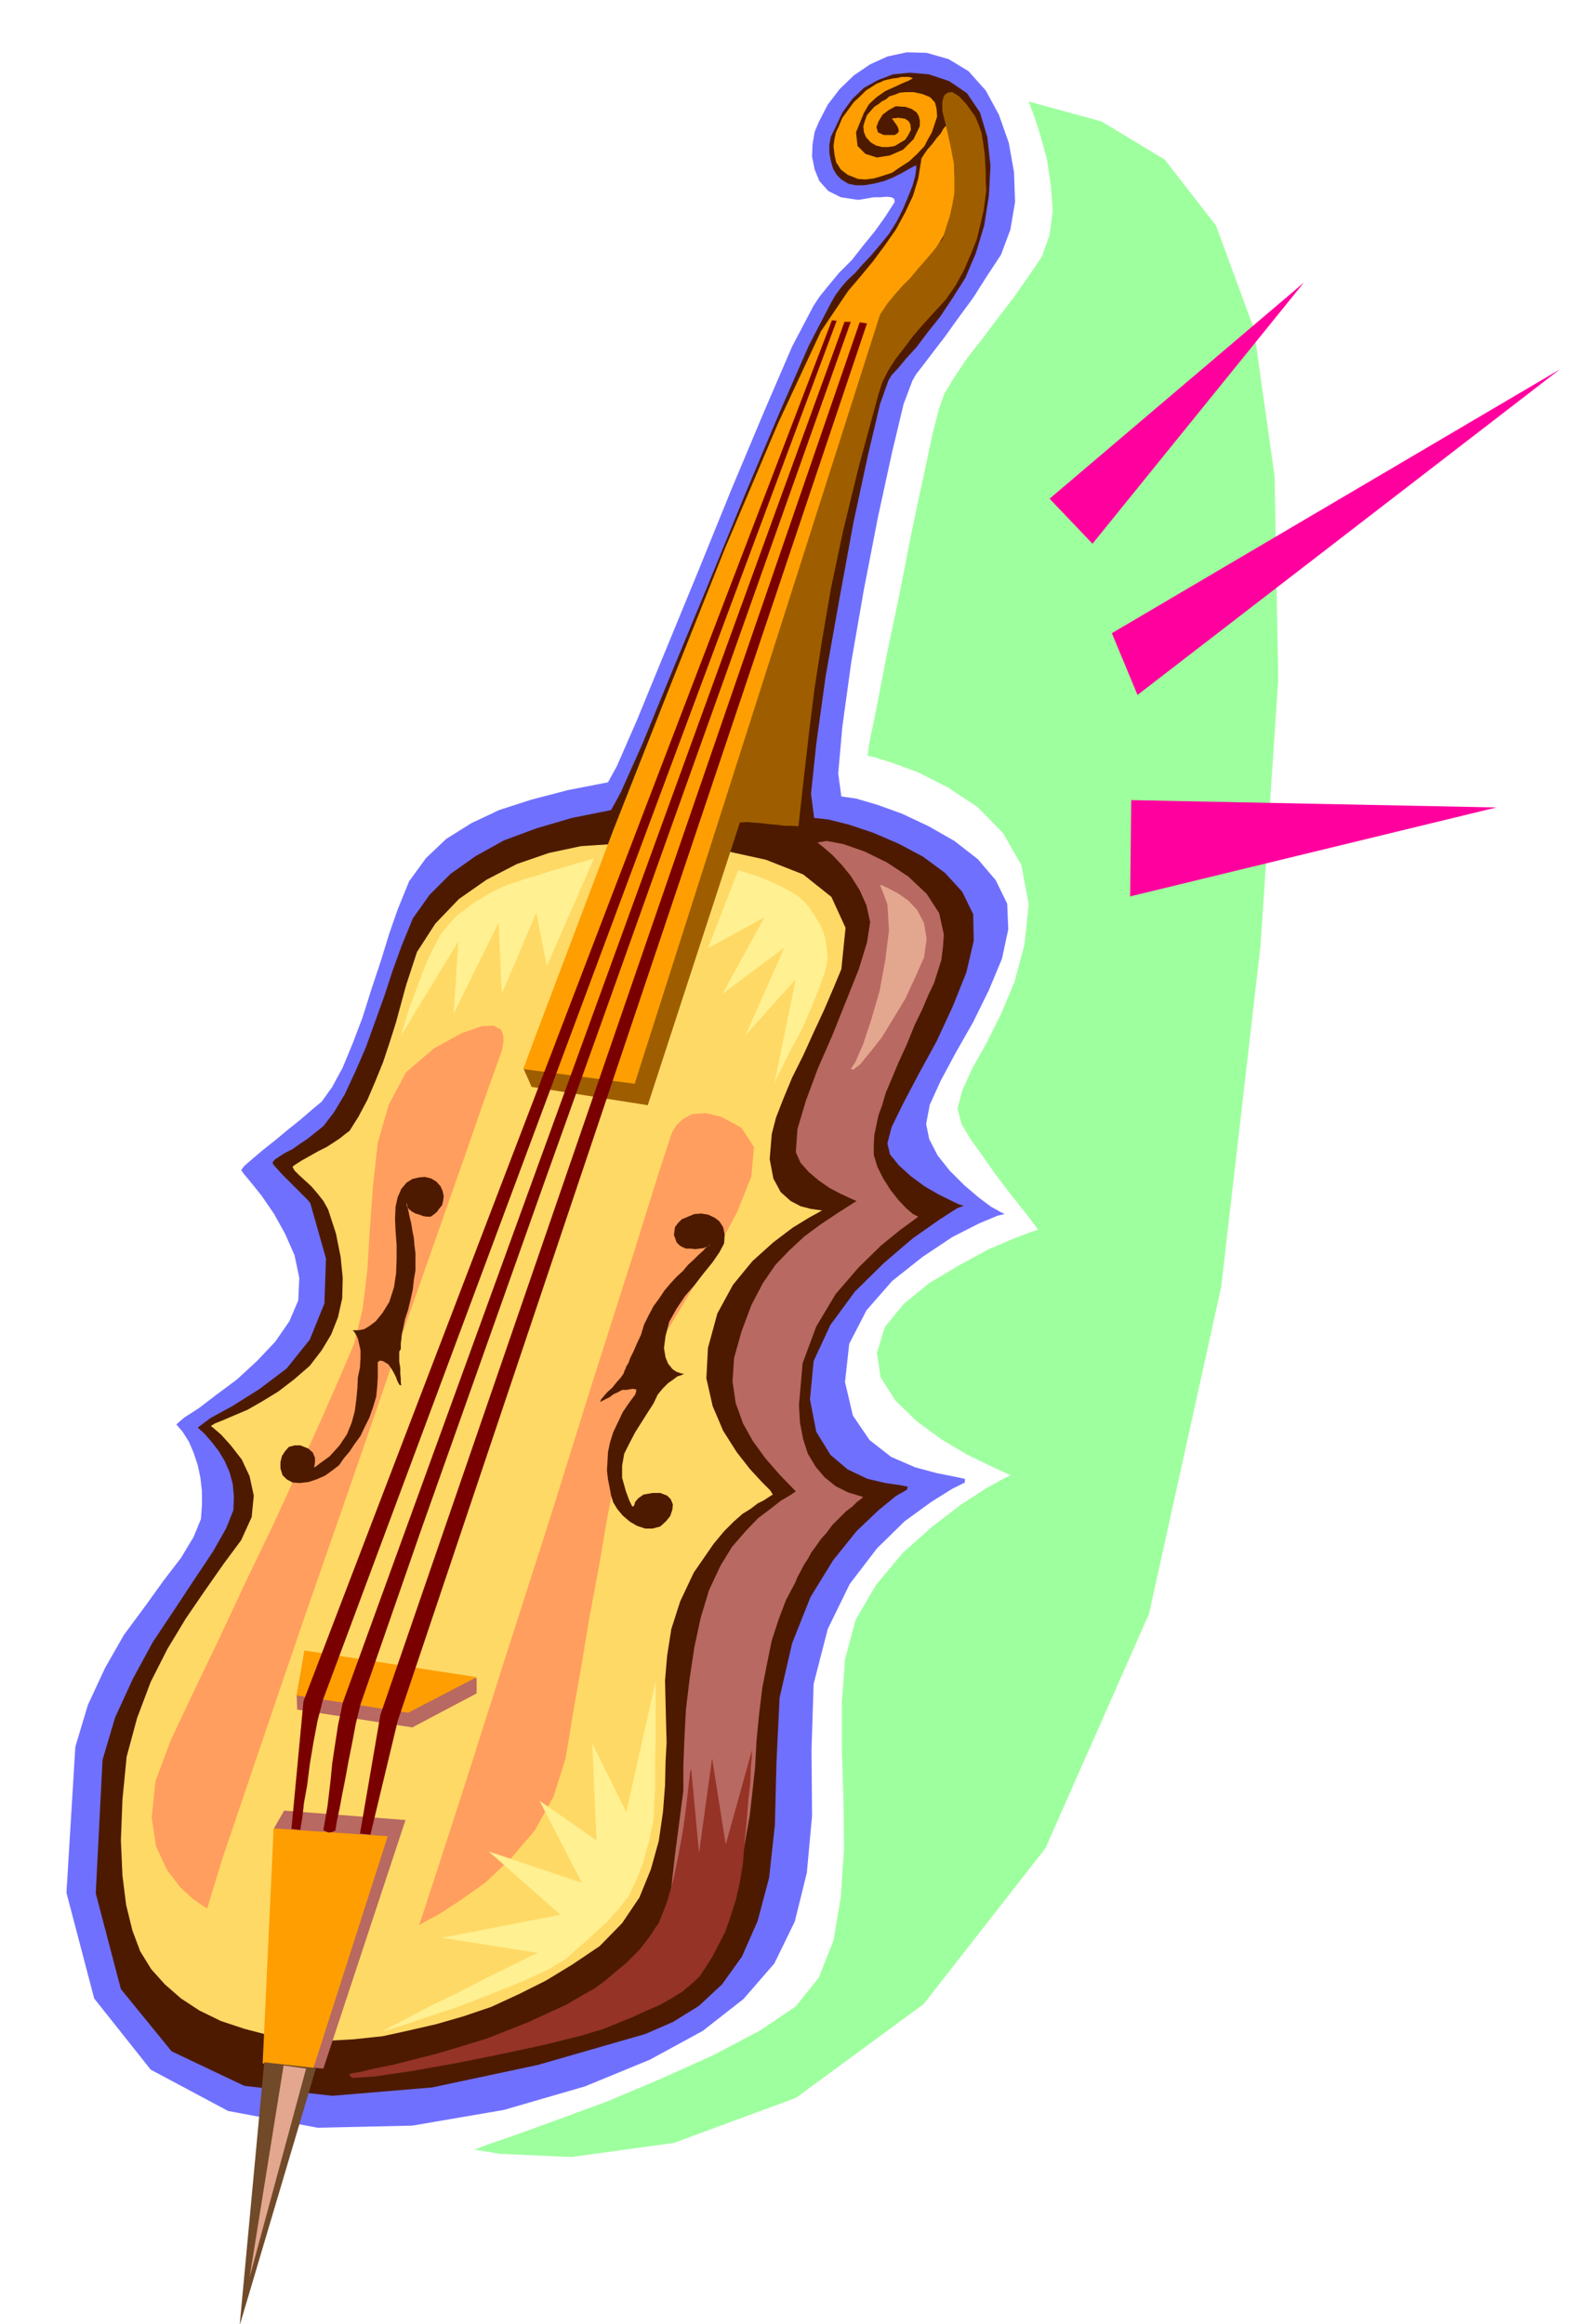 <svg xmlns="http://www.w3.org/2000/svg" fill-rule="evenodd" height="717.624" preserveAspectRatio="none" stroke-linecap="round" viewBox="0 0 3035 4441" width="490.455"><style>.pen1{stroke:none}.brush2{fill:#4d1a00}.brush4{fill:#ff9e00}.brush6{fill:#b86961}.brush9{fill:#e3a68f}.brush12{fill:#7a0000}</style><path class="pen1" style="fill:#7070ff" d="m1118 3987 124-51 101-55 78-61 59-68 39-80 23-93 10-109-1-126 4-126 27-105 42-86 52-68 53-52 51-37 40-25 24-12v-7l-19-4-35-7-41-11-46-20-41-32-32-47-15-64 8-73 33-64 49-56 58-46 57-38 51-26 36-15 13-3-8-4-18-10-24-18-27-23-28-28-23-29-16-31-6-29 7-37 21-46 29-54 33-58 30-61 25-60 12-56-2-49-22-45-34-40-45-35-49-28-51-24-47-17-41-12-28-4-6-44 8-90 17-123 24-138 27-139 27-124 22-92 17-45 7-12 14-18 19-25 23-30 25-35 28-38 26-41 27-41 18-48 9-53-2-57-10-56-19-54-25-46-33-37-38-23-42-12-38-1-37 8-33 15-31 21-27 26-23 30-17 33-8 19-4 23-1 24 5 25 9 22 17 19 24 12 33 5 7-1 11-2 12-2h13l11-1 10 1 5 3 1 6-18 28-20 28-22 27-22 28-24 24-20 24-17 21-12 18-41 78-53 123-63 150-65 160-63 153-53 129-38 87-17 31-77 15-69 18-62 20-53 25-48 30-39 37-32 44-22 54-16 46-16 52-18 54-17 54-19 50-19 46-20 37-20 28-18 15-22 19-25 20-24 20-24 19-20 17-15 13-6 8 4 6 15 18 20 25 24 35 21 38 18 41 9 43-2 43-17 40-27 39-35 37-38 35-39 29-34 26-28 18-15 13 12 14 12 19 9 21 8 24 5 24 3 26v26l-2 27-14 34-24 40-33 43-36 50-40 54-36 63-33 71-24 80-17 279 53 202 108 136 148 79 171 32 181-4 175-30 155-45z"/><path class="pen1 brush2" d="m1233 3887 53-23 50-31 44-41 38-53 30-68 22-83 11-101 3-120 6-123 24-104 35-88 43-70 45-56 42-40 33-27 21-12 2-6-15-3-28-4-34-8-38-18-33-28-27-44-12-62 7-73 32-69 47-64 56-55 55-47 50-35 34-22 13-5-8-2-17-8-24-12-26-15-27-20-22-20-17-21-5-21 8-31 22-45 30-57 34-62 31-67 26-65 14-60-1-51-21-43-33-36-42-31-47-25-49-21-45-15-40-10-27-3-6-46 10-95 18-130 26-146 27-147 28-130 23-97 16-45 6-10 13-14 15-18 20-22 21-28 24-30 24-36 24-38 20-47 16-53 9-57 3-57-6-55-14-47-25-37-34-23-39-13-36-3-32 3-29 11-27 15-22 21-19 26-15 32-7 14-3 16v15l3 16 4 14 7 12 9 9 13 8 14 3h17l18-3 20-5 17-7 16-8 14-8 11-6 3-1v8l-2 13-5 18-8 20-10 24-12 24-15 24-18 22-17 20-16 17-14 16-15 14-12 14-11 15-9 16-41 79-56 128-67 159-70 171-68 164-57 139-42 94-18 33-75 15-68 20-62 23-54 30-48 34-40 40-32 45-22 54-16 44-16 49-18 50-18 50-20 46-20 43-21 35-20 26-15 12-15 12-15 10-14 10-14 7-11 7-9 6-4 5 1 4 8 9 10 11 14 14 13 13 12 12 9 9 5 6 30 106-3 86-28 69-44 55-53 40-51 32-42 23-24 18 13 12 14 16 13 17 12 20 9 21 6 23 2 23-1 26-14 35-25 44-34 51-39 59-42 63-38 70-34 74-24 81-13 255 48 183 97 119 139 66 168 19 191-16 202-43 205-59z"/><path class="pen1" style="fill:#ffd966" d="m1169 1613 57-1 74 4 82 9 82 18 71 28 54 43 27 59-8 79-15 36-18 42-20 43-20 44-21 42-17 41-14 36-8 31-4 48 7 37 14 26 19 17 19 10 19 5 14 2 8 1-5 3-20 11-31 19-37 28-40 36-37 45-30 55-18 66-3 58 12 53 20 47 26 41 25 32 23 25 16 16 5 8-8 5-9 6-12 6-13 10-16 10-17 15-18 18-20 24-38 55-26 55-17 53-8 51-4 47 1 44 1 39 1 36-2 36-1 46-4 51-8 55-15 54-22 54-33 49-43 44-52 35-51 31-52 26-52 24-53 18-52 15-52 12-50 11-56 6-54 3-54-3-51-7-50-13-45-15-41-20-35-23-31-27-26-29-21-34-15-40-12-49-7-56-3-67 3-78 8-82 20-74 26-69 32-63 35-58 37-54 35-50 34-46 20-44 4-41-8-37-15-32-21-27-18-20-15-13-5-4 8-5 15-6 21-9 26-11 28-16 31-19 30-23 30-26 23-30 18-30 13-33 8-36 1-39-4-40-9-45-15-46-9-16-11-14-12-14-12-11-12-11-8-8-4-7 3-3 14-9 16-9 16-9 16-8 14-9 12-8 10-8 8-6 17-27 17-32 15-35 15-37 13-39 12-38 10-37 9-33 21-64 35-54 45-47 53-37 58-30 61-21 61-13 59-4z"/><path class="pen1 brush4" d="m1621 556-52 77-82 176-101 238-108 271-105 266-88 233-62 164-23 62 212 36 470-1445v-2l1-3 2-6 6-8 7-13 11-15 14-20 19-24 18-27 17-23 14-22 12-20 9-20 7-19 4-20 4-20v-26l-1-25-3-23-3-20-5-18-3-12-4-7h-1l-4 5-5 9-8 9-8 11-9 10-7 10-5 8-1 7-5 31-10 33-15 32-18 33-21 30-23 31-24 29-23 27zm70-271 4 1-3-1h-1z"/><path class="pen1" d="m396 3647-8-5-19-13-25-23-25-33-21-45-8-55 7-69 30-80 44-93 49-102 50-107 51-106 48-104 43-95 37-84 28-66 16-65 9-74 5-82 6-81 9-81 21-73 33-62 54-46 53-29 38-13 23-1 14 8 4 11v13l-2 11-1 5-24 67-62 178-89 253-101 294-103 296-90 264-66 195-28 92zm405 32 10-6 28-15 40-26 48-34 49-46 46-54 36-65 23-73 14-85 16-91 16-96 18-96 16-94 17-85 15-75 16-60 23-60 40-70 47-78 49-78 41-76 27-68 5-56-24-37-39-21-30-7-25 2-17 9-13 12-8 13-4 10-1 4-20 61-51 163-74 232-84 269-87 271-77 242-58 179-28 85z" style="fill:#ff9e5e"/><path class="pen1 brush2" d="m1299 2380-6-6-2-6-3-8 1-7 1-8 6-8 7-7 12-5 12-5 13-1 13 2 13 6 9 7 7 11 3 14-1 17-9 17-13 19-17 21-17 22-19 22-16 24-14 25-7 27-3 23 3 18 5 12 8 10 7 5 8 3 5 1 3 1h-2l-4 2-7 2-8 6-10 7-10 10-10 12-8 17-11 17-12 19-12 19-11 21-10 20-4 23v23l7 25 7 19 5 10 2 1 2-2 2-7 6-7 10-7 17-3h15l13 5 7 7 4 10-1 10-4 12-8 10-11 10-15 4h-14l-15-5-14-8-14-12-10-12-8-13-4-13-3-16-3-15-2-17 1-16 1-19 4-19 6-19 9-19 9-19 10-15 8-11 6-8 2-7v-3l-7-1-12 2h-8l-7 4-9 4-8 6-8 4-6 3-4 2 2-5 5-6 7-8 9-8 8-10 8-9 5-7 2-4v-2l2-3 2-6 4-6 4-11 6-12 6-14 8-17 6-20 9-18 9-17 11-15 10-15 11-13 12-13 12-11 10-12 11-10 9-9 9-8 6-7 5-3 2-2-1 2-5 2-6 3-8 1-8 1-9-1h-9l-7-3-5-3zm-476-55 6-4 6-5 5-7 5-6 2-9 1-8-2-10-4-9-8-9-10-6-12-3-11 1-13 3-11 7-10 12-7 16-4 18-1 23 1 23 2 27v27l-1 27-4 27-9 28-13 21-13 16-12 9-10 6-10 2h-12l3 3 3 5 4 8 2 9 3 13v15l-1 18-4 19-1 21-2 21-3 23-6 22-9 22-14 21-19 21-18 13-9 7-3 1 1-3 1-7v-8l-4-10-9-8-15-6h-11l-11 3-7 8-6 9-3 12v12l4 13 8 8 11 6 14 1 17-2 15-5 16-7 14-10 13-10 9-13 11-13 10-15 11-15 8-17 9-18 7-20 6-20 2-20 1-17v-29l4-3 6 1 10 6 3 4 4 6 4 7 4 8 2 6 3 6 2 3h3l-1-5v-7l-1-10v-11l-2-12v-19l3-5v-11l1-7 1-11 3-13 3-15 6-18 5-21 4-18 2-19 3-17v-33l-2-16-1-13-3-15-2-13-3-12-2-10-2-9-1-5-1-3v3l1 4 4 5 5 4 7 4 7 2 8 3 7 1h7z"/><path class="pen1 brush6" d="m1562 1610 3 2 11 9 15 13 18 19 17 21 17 27 13 29 7 32-6 39-16 52-24 60-26 65-28 64-23 62-16 54-3 44 9 20 16 18 19 16 20 14 19 10 17 8 11 5 5 2-36 23-33 22-31 23-28 26-27 28-24 35-22 42-19 51-14 50-3 45 6 41 14 39 19 34 24 33 27 31 31 32-3 2-9 6-17 10-19 15-24 18-24 25-26 30-22 36-22 47-16 53-12 56-9 60-7 58-3 57-2 52v47l-16 123-10 88-6 58-1 34 1 16 5 6 6 1 9 2 16-1 20-13 23-28 24-40 22-54 20-66 14-79 10-90 3-54 5-51 6-49 9-46 9-44 13-40 14-37 18-34 4-10 6-11 6-12 8-12 7-13 9-12 9-13 10-11 12-16 14-14 12-12 12-9 9-9 7-5 4-4h2l-30-9-24-12-21-17-17-20-15-25-9-28-6-31-2-34 7-80 26-70 37-62 44-51 43-42 37-30 26-19 8-6-10-5-13-11-15-16-15-19-14-22-11-22-7-23v-19l1-19 4-19 4-19 7-19 7-24 11-26 13-31 16-35 15-37 15-31 11-26 11-23 7-22 7-22 3-23 2-26-9-41-24-37-35-33-41-27-43-21-40-14-32-6-18 3z"/><path class="pen1 brush4" d="m1683 157-8 3-9 6-11 7-11 11-12 11-11 15-11 15-8 19-4 8-3 13-2 14 2 17 3 14 9 14 13 10 20 8 14 1 16-2 17-5 18-6 16-11 17-11 15-14 14-15 6-12 8-14 5-15 5-15-1-15-3-12-9-10-14-6-18-4h-14l-12 1-10 4-10 3-7 6-8 4-6 5-8 5-7 8-7 8-4 11-3 10 1 11 4 10 9 10 10 6 12 3h12l12-2 10-6 10-6 6-9 5-10-1-10-3-6-7-5-6-1-8-1-5 1h-5l-1 1 3 4 7 10 2 5 1 5-3 4-5 3h-21l-11-5-3-10 4-11 8-13 12-9 13-7 14 1h4l6 2 6 2 6 4 4 3 4 7 2 8v11l-12 25-20 20-25 11-25 4-22-7-15-15-3-26 15-37 10-17 14-13 17-12 18-8 15-7 12-5 7-4v-1l-7-2h-14l-8 2-9 1-9 2-8 2-6 3z"/><path class="pen1" style="fill:#9e5e00" d="m1001 2043 15 34 222 35 176-540 12-1 14 1 15 1 15 2 14 1 15 2h13l14 1 10-90 10-87 11-88 14-90 17-99 23-109 30-123 38-140 7-22 11-22 14-22 17-22 18-24 20-23 21-23 21-23 18-26 16-29 13-30 12-30 7-29 6-26 3-23 2-16-1-14v-17l-1-19-1-19-3-21-3-19-6-17-6-14-17-24-14-15-13-8-9 1-7 6-3 12v17l6 24 9 40 7 36 1 30v27l-4 23-5 22-7 21-6 21-17 22-16 19-15 17-14 17-15 15-15 17-14 17-14 21-469 1470-212-28z"/><path class="pen1 brush6" d="m568 3267-1-27 15-85 329 52v29l-123 65-220-34z"/><path class="pen1 brush4" d="m567 3240 15-86 329 51-131 68-213-33z"/><path class="pen1 brush6" d="m543 3460 232 18-157 475-89-9-6-449 20-35z"/><path class="pen1 brush4" d="m523 3494 218 15-142 443-97-9 21-449z"/><path class="pen1" style="fill:#704a29" d="m505 3941-47 503 146-492-99-11z"/><path class="pen1 brush9" d="m542 3947 43 6-108 399 65-405z"/><path class="pen1" d="m730 3883 11-4 33-10 47-16 57-19 59-23 58-23 50-23 36-21 23-21 21-18 18-17 16-14 13-15 12-13 9-12 9-11 6-14 8-16 7-18 7-18 5-20 6-19 4-21 4-18 1-27 2-36v-44l1-45v-114l-56 250-65-131 8 185-109-76 81 157-178-60 137 121-226 44 183 29-14 6-34 17-49 24-54 28-56 27-47 25-33 17-11 7zm681-2220 4 1 12 4 17 5 22 9 21 9 21 11 18 11 13 12 8 10 8 12 7 11 7 12 5 12 4 14 2 16 2 19-5 25-12 34-16 39-18 41-20 37-16 32-11 22-4 9 41-199-96 107 74-167-118 88 80-146-108 59 58-149zm-276-22-5 1-13 4-19 5-22 7-25 7-24 8-22 6-17 6-16 5-16 7-17 8-16 10-17 10-16 12-17 13-15 16-16 20-16 30-15 34-14 37-13 34-9 29-6 20-2 8 109-179-9 138 86-174 6 136 66-155 20 102 90-205z" style="fill:#fff091"/><path class="pen1" style="fill:#943326" d="m667 3965 6 6 44-3 68-10 85-15 89-18 84-18 68-17 43-13 27-11 27-11 26-12 26-11 23-13 21-13 18-15 15-14 12-18 12-19 12-23 13-25 10-29 10-31 8-35 6-37 3-40 4-40 3-39 4-34 1-29 2-21v-12l-50 180-26-165-25 181-15-161-2 7-3 25-4 36-6 46-9 49-10 49-13 45-15 38-8 11-8 13-10 13-11 14-13 13-14 14-15 12-14 12-12 10-18 13-25 14-29 17-35 16-37 17-40 16-41 16-49 15-47 14-44 11-39 10-35 7-25 6-18 3-5 3z"/><path class="pen1 brush12" d="m1599 613-9-1L580 3251l-23 244 17 2 1-7 3-18 3-27 6-33 5-40 7-42 8-42 10-39 982-2636z"/><path class="pen1 brush12" d="M1626 615h-12L655 3254l-9 43-6 39-5 33-3 31-3 26-3 25-4 23-4 23 3 2 7 3 7-1 6-3 3-19 5-23 5-27 6-30 6-33 7-35 7-37 9-37 115-331 117-330 117-330 118-330 118-331 118-330 117-330 117-330zm31 3-14-2-916 2661-39 227 20 2 52-217 897-2671z"/><path class="pen1 brush9" d="m1682 1691 4 1 13 6 17 9 20 14 17 18 13 25 5 30-5 36-17 38-19 41-23 38-22 36-23 29-18 22-13 10-5-1 9-14 14-32 16-48 16-55 11-60 7-56-3-50-14-37z"/><path class="pen1" style="fill:#9eff9e" d="m1966 194 3 8 9 24 11 35 12 44 7 47 4 50-6 47-15 42-26 38-28 40-30 39-30 40-29 37-24 36-19 31-10 28-12 46-18 84-23 108-23 118-24 114-19 99-14 68-4 27 13 3 35 11 49 18 57 29 56 37 49 50 35 61 14 75-8 77-19 71-26 62-28 56-27 48-19 42-9 35 8 30 17 28 23 32 23 33 25 33 22 28 19 24 12 16 5 7-13 4-34 13-49 21-55 30-57 34-49 40-36 44-15 49 7 47 28 44 41 40 48 35 47 28 43 21 30 14 12 5-13 6-34 19-48 31-55 42-57 51-51 61-39 67-20 75-6 81v91l3 95 1 96-6 91-14 83-28 71-44 55-68 46-89 47-102 46-102 43-98 36-80 29-55 19-20 8 50 8 135 6 196-27 233-86 244-179 233-298 198-448 138-625 75-651 34-510-7-388-40-283-72-196-98-126-121-73-139-38z"/><path class="pen1" d="m2160 1713 700-170-698-14-2 184zm14-385 807-622-856 504 49 118zm-86-289 404-499-486 413 82 86z" style="fill:#ff009e"/></svg>
